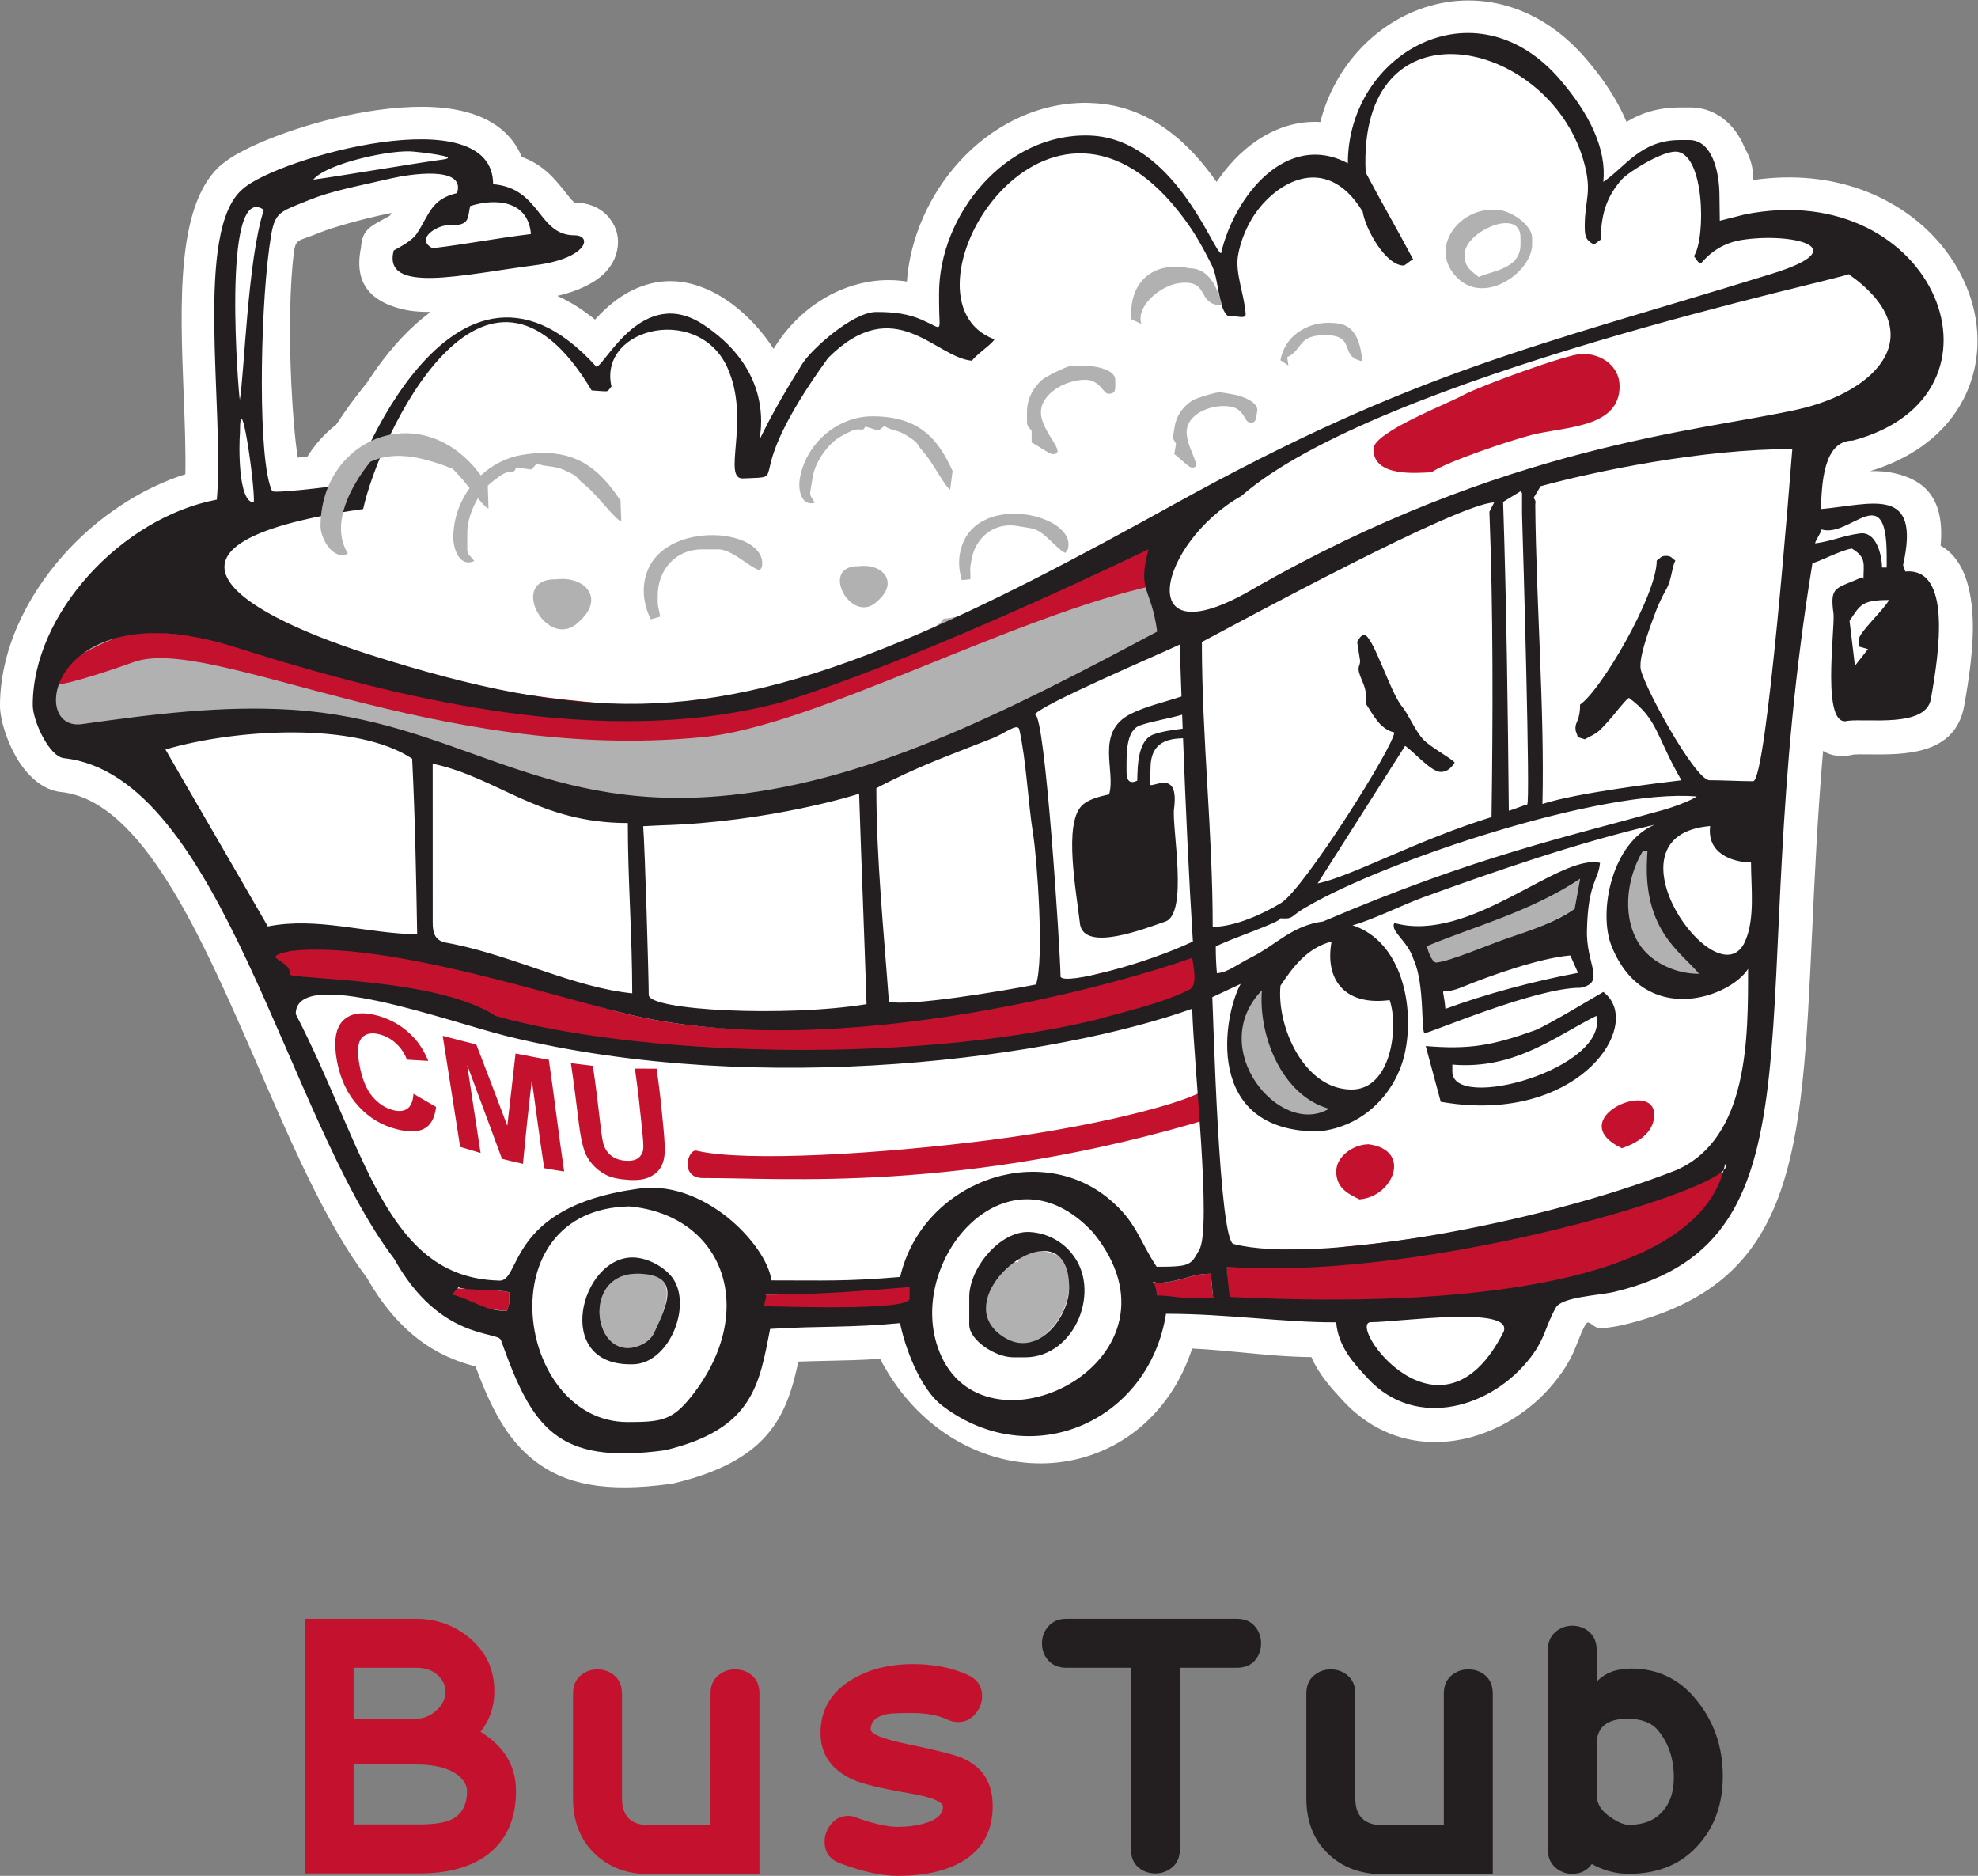<?xml version="1.0" encoding="UTF-8" standalone="no"?>
<svg
   xmlns:dc="http://purl.org/dc/elements/1.1/"
   xmlns:cc="http://creativecommons.org/ns#"
   xmlns:rdf="http://www.w3.org/1999/02/22-rdf-syntax-ns#"
   xmlns:svg="http://www.w3.org/2000/svg"
   xmlns="http://www.w3.org/2000/svg"
   viewBox="0 0 224.019 212.442"
   height="212.442"
   width="224.019"
   xml:space="preserve"
   id="svg2"
   version="1.1"><rect x="0" y="0" width="224.019" height="212.442" fill="#808080" stroke="none"/><defs
     id="defs6" /><g
     transform="matrix(1.333,0,0,-1.333,-0.445,213.242)"
     id="g10"><g
       transform="scale(0.1)"
       id="g12"><path
         id="path14"
         style="fill:#ffffff;fill-opacity:1;fill-rule:nonzero;stroke:none"
         d="m 325.617,1195.61 c -3.679,-2.48 -6.976,-5.48 -9.75,-8.92 -2.867,-3.56 -5.285,-7.6 -7.113,-12.02 l -6.34,-15.37 -16.359,-2.01 c -11.367,-1.4 -24.969,-2.9 -35.414,-3.68 -14.868,-1.13 -27.758,0.8 -35.211,7.91 l -0.891,-10.66 -21.242,-4.03 c -34.543,-6.55 -68.34,-27.74 -93.508,-55.82 -24.086,-26.88 -39.758,-59.57 -39.758,-90.9 0,-2.985 2.512,-9.477 6.055,-15.508 0.207,-0.36 -0.414,-0.594 -1.301,-0.762 l -1.719,-1.008 C 163.938,970.336 220.461,840.25 274.953,714.789 c 28,-64.469 55.422,-127.605 86.293,-168.043 l 1.121,-1.469 1.094,-1.961 c 22.707,-40.851 49.41,-47.554 62.519,-50.839 14.833,-3.723 24.368,-6.118 30.184,-22.473 11.539,-32.512 21.352,-55.309 35.734,-66.57 13.379,-10.469 34.645,-13.481 71.086,-8.746 54.262,13.109 59.754,41.289 66.528,76.144 0,5.063 3.945,20.332 5.078,26.141 l 21.941,1.328 c 17.996,1.09 33.688,1.418 48.75,1.734 18.746,0.395 36.438,0.77 60.653,3.063 l 21.195,2.007 7.812,-19.726 c 12.11,-30.578 31.289,-51.281 52.653,-62.445 14.648,-7.657 30.476,-10.868 45.722,-9.711 14.75,1.121 28.934,6.457 40.844,15.922 15.563,12.375 27.567,32.003 32.574,58.847 l 4.329,23.254 h 11.988 l -2.602,25.391 c 3.231,0.359 6.489,0.652 9.727,0.988 l 2.699,-26.379 h 1.652 c 23.803,0 46.963,-2.219 69.373,-4.359 25.17,-2.41 49.33,-4.719 73.23,-2.989 l 27.89,2.024 2.33,-27.934 c 0.92,-10.968 10.51,-21.246 18.91,-30.25 l 0.76,-0.808 c 2.4,-2.586 4.7,-4.692 6.88,-6.344 11.02,-8.356 24.34,-10.734 37.58,-8.699 14.65,2.25 29.15,9.777 40.9,20.726 3.71,3.461 6.99,7.043 9.73,10.668 4.86,6.403 7.01,11.879 9.31,17.735 2.32,5.902 4.74,12.062 9.79,21.004 10.65,18.855 35.75,22.335 56.11,25.16 4.77,0.66 9.09,1.261 11.39,1.832 l 0.33,0.113 c 29.7,7.078 51.39,19.531 67.39,37.418 l -99.64,-23.457 106.14,77.879 9.49,46.383 19.74,-19.743 c 8.8,43.145 11.31,97.5 14.35,163.219 1.54,33.645 3.22,70.02 5.88,109.168 l -0.09,43.613 3.03,0.012 0.02,-4.226 c 4.28,51.869 10.56,108.219 20.57,169.139 l 5.63,34.24 0.94,-0.36 0.25,6.27 c 1.2,30.48 3.21,81.52 51.1,84.33 31.14,9.12 47.48,26.4 51.8,45.37 2.12,9.26 1.63,19.16 -1.17,28.85 -2.99,10.38 -8.61,20.58 -16.54,29.73 -22.41,25.87 -62.87,42.53 -115.45,32.29 -2.71,-0.7 -5.52,-1.51 -7.87,-2.18 -14.8,-4.23 -22.31,-6.38 -34.98,2.83 -13.34,9.71 -13.29,17.8 -13.11,34.19 0.02,2.32 0.05,5.09 0.01,8.3 l -0.12,0.33 c 0.02,3.37 -0.21,5.96 -0.51,9.33 l 0.41,3.38 -0.77,0.97 -1.81,5.35 h -2.52 c -13.52,0 -22.84,-8.39 -31.6,-16.28 -5.41,-4.87 -10.71,-9.63 -17.79,-14.38 l -49.99,-33.47 6.14,59.83 c 0.87,8.49 -1.01,17.8 -5.2,27.66 -5.23,12.3 -13.82,25.14 -25.12,38.22 -13.13,15.2 -27.29,23.97 -41.16,27.55 -13.63,3.5 -27.43,2.12 -39.9,-3 -12.99,-5.33 -24.62,-14.7 -33.31,-26.86 -9.87,-13.82 -15.9,-31.28 -15.9,-50.66 v -47.02 l -41.53,21.99 c -3.14,1.66 -6.18,2.81 -9.11,3.49 -8.49,1.97 -16.74,-0.43 -24.1,-5.42 -9.53,-6.47 -17.88,-17.01 -24.22,-28.98 -4.33,-8.17 -7.59,-16.89 -9.57,-25.39 l -6.63,-28.48 -28.25,7.55 c -12.89,3.45 -18.01,12.49 -25.77,26.18 -12.45,21.92 -39.747,70.01 -79.348,71.42 -0.797,0.02 -0.149,-0.04 -2.836,-0.04 -25.61,0 -48.797,-12.72 -65.969,-31.62 -17.879,-19.69 -29.109,-45.59 -30.016,-70.93 -0.027,-0.63 0.032,-0.47 0.032,-3.28 v -7.89 c 0,-6.77 0.101,-9.31 0.179,-11.24 0.543,-12.99 0.805,-19.56 -8.683,-29.08 v -0.12 c -15.332,-15.32 -23.118,-11.33 -38.883,-3.32 -1.848,0.93 -4.254,2.16 -6.821,3.27 -11.269,4.92 -23.207,4.65 -34.101,0.67 -12.844,-4.7 -24.328,-14.33 -32.16,-26.83 -20.395,-32.54 -29.207,-50.4 -32.656,-57.4 -4.524,-9.18 -6.461,-13.5 -17.258,-17.61 l -0.024,0.06 c -44.859,-17.27 -42.035,-0.15 -38.078,32.19 0.539,4.35 2.09,16.83 -3.644,30.96 -4.336,10.69 -14.321,23.73 -26.457,32.71 -7.461,5.51 -14.997,9.05 -20.622,8.04 -10.878,-1.96 -22.558,-16.64 -29.531,-25.41 -8.019,-10.08 -13.738,-17.26 -26.289,-19.26 l -15.082,-2.41 -10.281,11.38 c -9.195,10.17 -17.938,17.71 -26.231,23 -13.476,8.59 -25.558,10.87 -36.269,8.93 -11.656,-2.11 -22.984,-9.12 -33.453,-18.58 -12.156,-10.99 -22.992,-25.14 -32.082,-39.4 l -1.305,-2.04 -0.687,-0.84 c -4.512,-5.46 -8.918,-11.14 -13.165,-16.99 -4.542,-6.25 -8.855,-12.54 -12.894,-18.82 l -3.199,-4.97 z m -53.816,26.52 c 5.156,6.39 10.933,12.03 17.168,16.83 3.879,5.88 7.781,11.52 11.672,16.88 4.832,6.64 9.754,13.03 14.734,19.09 11.207,17.28 24.762,34.61 40.477,48.81 4.308,3.9 8.781,7.56 13.421,10.94 -9.035,-0.05 -17.277,0.66 -24.472,2.45 -27.028,6.71 -40.918,22.33 -34.762,52.21 0.852,14.35 7.508,17.77 17.484,23.23 l 6.989,3.81 1.519,2.41 c -26.203,-5.13 -52.73,-13.38 -59.07,-15.96 -5.926,-2.42 -10.418,-4.02 -14.375,-5.44 -6.027,-2.14 -8.313,-2.96 -9.43,-11.27 -3.761,-27.9 -4.246,-72.17 -2.316,-112.48 1.191,-24.91 3.105,-47.57 5.492,-62.68 l 8.164,0.86 c 2.254,3.63 4.699,7.07 7.305,10.31 z m 143.512,192.66 -1.215,-3.71 -15.504,-3.62 c -4.692,-1.09 -6.758,-4.84 -9.414,-9.65 -0.973,-1.78 -1.985,-3.61 -3.11,-5.55 11.543,1.21 25.141,3.24 39.2,5.35 4.668,0.7 9.382,1.41 15.238,2.23 l -0.5,0.62 c -4.985,6.29 -10.434,13.15 -19.5,13.9 z m 102.636,-46.12 c -7.148,-7.67 -20.597,-15.67 -41.105,-20.33 5.597,-2.51 11.246,-5.56 16.941,-9.19 4.996,-3.19 10.024,-6.83 15.074,-10.97 12.047,13.23 28.879,27.48 52.032,31.64 22.863,4.12 45.328,-4.23 64.246,-18.22 14.047,-10.39 26.527,-24.37 35.468,-38.26 l 1.149,1.84 c 14.496,23.13 36.18,41.11 60.73,50.09 16.274,5.95 33.782,8.04 51.364,5.24 2.675,36.93 19.027,73.74 44.347,101.62 27.27,30.02 65.047,50.22 107.821,50.22 l 4.836,-0.18 c 50.714,-1.81 84.578,-36.3 106.128,-67.02 9.27,13.76 20.76,25.99 33.99,34.98 16.05,10.89 34.32,17.07 54.14,15.93 4.46,17.6 12.1,33.72 22.11,47.73 14.89,20.84 35.08,37 57.89,46.36 23.33,9.58 49.36,12.1 75.33,5.42 24.65,-6.34 48.83,-20.82 69.95,-45.26 15.11,-17.5 26.88,-35.29 34.42,-53.05 l 0.46,-1.1 c 11.69,7.16 26.01,12.28 45.94,12.28 h 7.9 c 12.87,0 23.41,-4.71 31.95,-12.57 6.6,-6.07 11.46,-13.87 14.89,-22.47 3.33,-5.4 5.32,-11.19 6.32,-17.24 0.53,-3.18 0.76,-6.3 0.76,-9.38 69.7,10.05 125.08,-15.24 157.64,-52.84 13.28,-15.33 22.81,-32.83 28.06,-50.98 5.44,-18.84 6.31,-38.35 2.06,-56.99 -8.56,-37.49 -36.74,-70.64 -88.6,-86.56 7.01,0.22 13.82,-0.18 20.46,-1.67 26.92,-6.05 43.01,-22.28 39.49,-61.61 18.01,-10.09 25.48,-32.25 27.1,-58.91 1.55,-25.41 -3.24,-55.72 -7.08,-77.11 -7.55,-42.161 -50.83,-41.661 -82.2,-41.305 -4.47,0.05 -8.49,0.097 -11.4,-0.114 -10.81,-2.55 -19.46,-1.277 -26.28,3.055 -4.82,-56.316 -7.18,-107.426 -9.3,-153.363 -8.8,-190.598 -13.82,-299.363 -160.87,-334.403 -4.71,-1.121 -10.59,-1.941 -17.04,-2.832 -8.01,-1.109 -11.5,8.856 -14.69,3.188 -2.56,-4.527 -4.45,-9.328 -6.25,-13.914 -3.68,-9.387 -7.14,-18.164 -17.06,-31.246 -5.04,-6.645 -10.47,-12.668 -16.16,-17.981 -19.86,-18.519 -45.03,-31.343 -71.02,-35.336 -27.39,-4.214 -55.67,1.243 -80.09,19.77 -5.13,3.891 -9.89,8.148 -14.2,12.766 l -0.76,0.808 c -9.79,10.496 -20.5,21.981 -27.3,37.508 -19.63,0.164 -39,2.016 -58.96,3.926 -13.63,1.301 -27.57,2.636 -42.33,3.363 -9.79,-29.742 -26.387,-52.859 -46.879,-69.152 -21.031,-16.719 -45.976,-26.129 -71.848,-28.098 -25.378,-1.93 -51.71,3.406 -76.058,16.133 -27.793,14.527 -52.801,38.613 -70.402,72.344 -16.379,-1.067 -30.239,-1.36 -44.672,-1.664 -7.762,-0.161 -15.719,-0.329 -24.758,-0.665 -10.008,-46.91 -25.547,-84.347 -106.238,-103.515 l -0.649,-0.156 -2.121,-0.289 c -54.422,-7.391 -89.078,-0.692 -115.496,19.98 -23.059,18.051 -36.547,44.344 -49.844,79.898 -21.93,5.766 -60.183,18.954 -92.086,75.043 -34.258,45.473 -62.863,111.329 -92.07,178.567 C 174.766,803.777 124.594,919.277 55.211,926.82 h -0.332 C 39.199,928.672 26.219,940.945 17.359,956.031 9.16,970.008 3.336,988.5 3.336,1000.11 c 0,45.71 21.434,91.79 54.375,128.55 27.828,31.05 64.266,55.79 103.102,68.14 0.406,20.35 -0.504,43.91 -1.454,68.13 -3.062,78.59 -6.371,163.4 33.118,195.77 l 0.054,-0.07 c 17.071,14.32 65.637,33.52 113.465,42.6 25.602,4.86 51.801,7.17 74.047,4.83 28.152,-2.97 51.191,-13.43 63.293,-34.85 1.242,-2.21 2.348,-4.48 3.305,-6.82 18.554,-6.64 28.422,-19.07 37.66,-30.71 3.375,-4.25 6.476,-8.16 7.597,-8.16 12.758,0 23.024,-5.15 29.555,-13.45 v -0.11 c 6.055,-7.74 8.305,-16.95 6.242,-26.89 -1.328,-6.48 -4.531,-12.81 -9.746,-18.4 z M 64.785,983.84 c -2.254,-0.426 -6.27,-0.414 -3.262,-0.766 l -0.008,-0.043 1.551,-0.199 z M 1456.09,596.672 l 2.08,4.566 -9.07,-6.652 c -0.12,-1.766 -0.51,-2.731 -1.25,-2.32 l 1.69,-2.145 z m 2.08,4.566 0.16,0.36 -9.2,-6.547 -0.03,-0.465 z m 0.16,0.36 1.56,3.722 -12.29,3.668 c 0.99,-4.855 1.66,-10.574 1.53,-13.937 z m 152.9,482.482 -13.49,-65.66 -9.47,20.04 c -0.34,-8.15 -0.5,-16.38 -0.14,-23.16 l 2.26,-0.02 c 11.38,-0.13 25.31,-10.09 26.18,-5.2 3.29,18.31 7.41,44.05 6.2,63.82 -0.38,6.26 4.86,11.69 2.46,11.47 l -14,-1.29" /><path
         id="path16"
         style="fill:#ffffff;fill-opacity:1;fill-rule:evenodd;stroke:none"
         d="m 309.781,1219.08 c -11.66,-7.87 -21.258,-19.36 -27.16,-33.67 -19.969,-2.46 -46.023,-5.12 -47.523,-3.6 -12.211,24.86 -17.879,149.28 -9.957,208.08 4.175,30.99 13.242,27.8 41.191,39.18 15.406,6.28 137.906,42.78 125.84,5.97 -22.109,-5.16 -23.445,-18.19 -34.078,-34.28 -5.239,-7.93 -19.805,-13.98 -19.805,-14.69 -9.242,-37.16 58.121,-20.35 120.883,-12.21 43.891,5.69 48.398,25.31 32.726,25.31 -31.031,0 -28.543,40.05 -69.066,43.42 0,73.7 -182.691,22.45 -212.418,-3.82 -42.101,-34.5 -15.789,-185.77 -22.324,-264.15 -80.645,-15.29 -156.41,-96.67 -156.41,-174.51 0,-13.262 13.754,-43.653 26.52,-45.165 C 191.699,940.43 247.102,649.668 338.766,529.582 c 38.586,-69.418 87.937,-61.187 90.711,-68.992 26.421,-74.399 47.222,-106.156 139.386,-93.637 75.075,17.84 80.098,56.035 89.332,103.11 43.852,2.66 66.809,0.777 110.395,4.91 49.336,-124.567 200.785,-118.668 224.379,7.925 52.721,0 98.711,-9.062 145.371,-5.679 1.76,-21.168 16.25,-36.996 27.97,-49.559 40.82,-43.765 105.54,-24.594 138.28,18.567 12.48,16.449 11.87,25.429 21.21,41.953 5.22,9.242 37.48,10.293 49.77,13.371 188.07,44.812 106.52,246.679 168.26,622.439 11.23,-4.28 51.6,23.56 43.28,-16.92 -0.87,1.85 -29.76,1.12 -25.41,-29.57 1.1,-14.86 -10.47,-97.277 11.98,-90.82 17.14,2.14 66.32,-5.985 70.69,18.41 7.11,39.72 17.81,112.07 -21.68,108.41 -0.64,1.82 -1.28,3.64 -1.92,5.46 15.3,68.09 -26.08,51.54 -69.83,47.62 0.83,21.09 1.9,58.21 27.1,58.21 144.26,38.56 70.56,224.3 -91.57,192.14 -25.24,-6.39 -21.37,-9.91 -21.71,15.79 0,2.87 -0.12,5.86 -0.38,8.87 0.85,6.99 0.35,13.54 -3.67,18.61 -3.8,11.25 -10.57,19.89 -21.6,19.89 -2.63,0 -5.27,0 -7.9,0 -33.53,0 -46.48,-23.04 -65.11,-35.52 2.84,27.68 -11.39,57.5 -37.08,87.25 -72,83.29 -180,21.93 -180,-71.46 -52.17,27.62 -96.45,-26.43 -107.74,-74.91 -6.65,1.78 -40.26,95.94 -111.432,98.48 -71.739,2.58 -128.133,-67.52 -128.133,-134.1 0,-2.63 0,-5.26 0,-7.89 0,-26.62 4.379,-22.84 -14.567,-14.57 -38.21,16.68 -79.925,-2.75 -101.476,-37.13 -61.274,-97.78 -21.356,-65.77 -41.492,-16.12 -10.907,26.89 -46.465,63.64 -78.313,57.91 -30.637,-5.51 -49.75,-43.68 -55.262,-44.56 -75.05,83.03 -136.917,26.41 -172.777,-29.81 -9.785,-11.84 -19.199,-24.84 -28.047,-38.58 z M 993.055,509.5 c -13.684,-1.445 -11.617,-1.176 0,0 z m 472.485,92.977 c 4.34,3.183 5.84,5.804 4.01,7.656 -0.5,-2.438 -1.13,-4.805 -1.83,-7.145 z m 26.88,332.89 c 3.91,0.047 2.6,-0.008 0,0" /><path
         id="path18"
         style="fill:#c4122e;fill-opacity:1;fill-rule:nonzero;stroke:none"
         d="M 441.742,78.102 C 441.742,54.766 434,36.969 418.516,24.723 404.188,13.629 384.656,8.086 359.93,8.086 H 262.184 V 224.387 h 94.632 c 17.098,0 32.122,-5.313 45.063,-15.946 14.328,-11.785 21.488,-27.039 21.488,-45.753 0,-12.946 -3.929,-24.383 -11.785,-34.321 20.106,-12.246 30.16,-29.004 30.16,-50.265 z m -59.969,84.586 c 0,5.312 -2.257,9.992 -6.757,14.035 -4.512,4.047 -10.578,6.066 -18.2,6.066 h -53.043 v -43.328 h 53.043 c 6.239,0 11.954,2.309 17.161,6.934 5.195,4.621 7.796,10.05 7.796,16.293 z m 18.368,-84.586 c 0,4.394 -2.309,8.672 -6.93,12.828 -7.856,6.473 -19.988,9.707 -36.395,9.707 H 303.773 V 49.68 h 55.813 c 13.172,0 22.762,1.621 28.773,4.856 7.856,4.621 11.782,12.48 11.782,23.566 z M 648.609,7.395 h -93.242 c -19.187,0 -34.836,5.891 -46.972,17.676 -12.129,11.785 -18.196,27.387 -18.196,46.797 v 88.738 c 0,6.704 2.074,11.84 6.239,15.426 4.156,3.582 9.011,5.371 14.558,5.371 5.547,0 10.402,-1.789 14.559,-5.371 4.156,-3.586 6.238,-8.722 6.238,-15.426 V 71.867 c 0,-15.258 7.855,-22.879 23.574,-22.879 3,0 9.821,0 20.449,0 10.633,0 21.028,0 31.2,0 V 160.664 c 0,6.699 2.082,11.781 6.234,15.367 4.164,3.582 9.016,5.371 14.563,5.371 5.777,0 10.687,-1.789 14.73,-5.371 4.051,-3.586 6.066,-8.722 6.066,-15.426 z M 846.754,65.281 c 0,-21.262 -8.664,-36.977 -25.996,-47.145 -13.867,-8.09 -32.121,-12.133 -54.766,-12.133 -13.406,0 -29.469,3.465 -48.183,10.402 -9.246,3.23 -13.864,9.473 -13.864,18.715 0,5.547 1.907,10.57 5.711,15.082 3.817,4.504 8.617,6.758 14.391,6.758 2.539,0 5.086,-0.578 7.625,-1.734 14.328,-5.082 25.769,-7.625 34.32,-7.625 8.547,0 16.289,1.039 23.223,3.121 10.168,3 15.254,7.625 15.254,13.863 0,4.395 -9.242,8.207 -27.731,11.441 -24.496,4.156 -40.793,8.086 -48.879,11.785 -18.254,8.316 -27.386,21.488 -27.386,39.516 0,19.41 8.668,34.434 26.004,45.063 14.554,9.011 32.121,13.519 52.687,13.519 17.328,0 32.695,-3.004 46.102,-9.012 8.32,-3.699 12.476,-9.824 12.476,-18.375 0,-5.546 -1.961,-10.57 -5.887,-15.078 -3.933,-4.504 -8.671,-6.757 -14.214,-6.757 -3.235,0 -6.356,0.695 -9.36,2.082 -8.086,3.695 -17.793,5.543 -29.117,5.543 -10.863,0 -17.914,-0.231 -21.148,-0.692 -9.934,-1.851 -14.907,-6.238 -14.907,-13.176 0,-3.925 9.825,-7.972 29.469,-12.129 25.649,-5.316 41.711,-9.359 48.18,-12.132 17.332,-7.395 25.996,-21.032 25.996,-40.903" /><path
         id="path20"
         style="fill:#231f20;fill-opacity:1;fill-rule:nonzero;stroke:none"
         d="m 1053.98,182.789 h -48.19 V 28.883 c 0,-6.699 -2.08,-11.844 -6.239,-15.426 -4.16,-3.582 -9.008,-5.371 -14.559,-5.371 -5.777,0 -10.691,1.789 -14.734,5.371 -4.043,3.582 -6.063,8.727 -6.063,15.426 V 182.789 H 909.43 c -6.477,0 -11.559,2.024 -15.254,6.066 -3.699,4.047 -5.547,8.958 -5.547,14.735 0,5.547 1.848,10.398 5.547,14.558 3.695,4.161 8.777,6.239 15.254,6.239 h 144.55 c 6.7,0 11.84,-2.078 15.42,-6.239 3.58,-4.16 5.37,-9.011 5.37,-14.558 0,-5.777 -1.79,-10.688 -5.37,-14.735 -3.58,-4.042 -8.72,-6.066 -15.42,-6.066 z M 1271.65,7.395 h -93.25 c -19.18,0 -34.84,5.891 -46.97,17.676 -12.13,11.785 -18.2,27.387 -18.2,46.797 v 88.738 c 0,6.704 2.08,11.84 6.24,15.426 4.16,3.582 9.01,5.371 14.56,5.371 5.55,0 10.4,-1.789 14.56,-5.371 4.16,-3.586 6.24,-8.722 6.24,-15.426 V 71.867 c 0,-15.258 7.86,-22.879 23.57,-22.879 3.01,0 9.83,0 20.46,0 10.63,0 21.03,0 31.19,0 V 160.664 c 0,6.699 2.08,11.781 6.24,15.367 4.16,3.582 9.01,5.371 14.56,5.371 5.78,0 10.69,-1.789 14.73,-5.371 4.05,-3.586 6.07,-8.722 6.07,-15.426 z M 1443.51,156.793 c 15.71,-18.488 23.57,-40.559 23.57,-66.211 0,-22.875 -6.59,-41.941 -19.76,-57.195 -14.55,-17.098 -34.55,-25.648 -59.97,-25.648 -11.09,0 -21.6,2.773 -31.55,8.316 -3.92,-5.543 -9.47,-8.316 -16.64,-8.316 -5.53,0 -10.39,1.848 -14.55,5.547 -4.16,3.754 -6.23,8.836 -6.23,15.309 V 197.637 c 0,6.472 2.07,11.554 6.23,15.312 4.16,3.696 9.02,5.547 14.55,5.547 5.79,0 10.7,-1.851 14.74,-5.547 4.05,-3.699 6.06,-8.785 6.06,-15.254 v -26.691 c 6.94,7.398 16.65,11.094 29.12,11.094 22.19,0 40.33,-8.434 54.43,-25.305 z m -31.89,-26.691 c -5.32,6.238 -13.87,9.359 -25.65,9.359 -17.34,0 -26.01,-7.164 -26.01,-21.492 V 74.984 c 0,-7.856 4.06,-14.328 12.14,-19.41 6.01,-4.16 11.1,-6.242 15.25,-6.242 12.94,0 22.76,4.16 29.47,12.48 5.77,6.934 8.66,16.18 8.66,27.73 0,16.176 -4.62,29.695 -13.86,40.559" /><path
         id="path22"
         style="fill:#b2b1b1;fill-opacity:1;fill-rule:evenodd;stroke:none"
         d="M 162.984,1086.59 C 103.633,1098.98 -4.188,978.57 71.113,980.945 c 96.7,13.578 185.395,6.684 251.895,-11.441 80,-21.805 135.258,-57.195 231.515,-57.195 96.059,0 171.54,17.793 233.235,52.906 11.672,6.644 36.726,16.922 49.234,21.812 18.555,7.246 31.449,14.443 48.731,22.313 32.527,14.83 78.886,31.34 110.683,48 l -17.613,50.36 c 0,15.75 9.469,24.67 11.84,33.55 -12.594,-1.05 -24.797,-2.1 -36.731,-3.16 -65.797,-34.4 -128.117,-63.94 -148.761,-63.94 -9.325,-17.62 -108.692,-44.39 -134.825,-56.61 -134.984,-63.102 -262.546,-11.58 -391.336,27.73 -73.75,7.1 -107.058,22.86 -115.996,41.32 z M 536.762,454.422 h 1.972 c 7.766,0 17.672,7.23 20.43,13.117 6.953,14.809 24.797,50.039 -10.562,50.039 h -3.95 c -44.027,0 -38.562,-63.156 -7.89,-63.156 z m 335.468,82.891 -3.945,-9.864 h -5.922 c -21.621,0 -31.664,-51.39 -7.668,-64.906 29.621,-17.5 57.004,18.602 57.004,45.113 10.035,25.399 -22.344,31.989 -39.469,29.657 z m 205.55,129.277 c 32.42,-25.977 46,-11.512 67.06,-9.762 -34.8,30.258 -72.67,58.918 -68.47,109.461 -39.67,-36.223 -20.69,-85.289 1.41,-99.699 z m 131.64,132.355 c 0.87,-3.707 10.44,-16.898 14.06,-16.898 21.92,0 101.19,33.82 117.72,45.535 l 4.64,25.516 c -41.58,-22 -95.39,-32.438 -136.42,-54.153 z m 245.45,-28.742 c -12.85,48.117 -57.49,38.235 -51.8,106.578 h -3.95 c -23.53,8.422 -39.42,-119.785 55.75,-106.578" /><path
         id="path24"
         style="fill:#c4122e;fill-opacity:1;fill-rule:evenodd;stroke:none"
         d="m 354.617,670.43 c 6.414,-3.723 12.789,-7.438 19.231,-11.18 -1.153,-9.445 -4.559,-15.645 -10.325,-18.605 -5.71,-2.934 -13.503,-2.848 -23.425,-0.262 -12.215,3.18 -22.914,9.402 -32.153,19.457 -4.617,5.023 -8.476,10.664 -11.484,16.969 -3.031,6.359 -5.344,13.414 -6.797,21.148 -1.523,8.133 -1.922,15.164 -1.055,21.008 0.864,5.789 2.907,10.453 6.239,13.73 6.675,6.567 16.808,7.75 30.121,3.918 11.57,-3.328 21.476,-9.418 29.761,-18.207 4.938,-5.238 9.063,-11.894 12.461,-20.047 -6.05,0.332 -12.078,0.692 -18.109,1.067 -1.934,5.133 -4.871,9.629 -8.883,13.441 -4.031,3.836 -8.613,6.442 -13.636,7.875 -7.036,2.004 -12.286,1.094 -15.782,-2.711 -3.519,-3.836 -4.144,-11.461 -2.086,-22.785 1.086,-5.98 2.524,-11.238 4.375,-15.742 1.844,-4.488 4.008,-8.238 6.555,-11.277 5.055,-6.039 10.914,-9.836 17.633,-11.641 4.988,-1.336 9,-0.965 12.074,1.137 3.082,2.109 4.883,6.332 5.285,12.707 z m 864.923,528.05 c 13.78,9.23 65.42,26.58 84.8,31.63 27.85,7.27 75.04,5.57 75.04,41.4 0,17.32 -15.43,27.63 -31.57,27.63 -12.42,0 -87.51,-27.64 -100.7,-34.82 -15.53,-8.44 -76.9,-31.97 -76.9,-46.1 0,-23.87 36,-20.4 49.33,-19.74 z m -234.419,-95.9 5.68,42.53 c -19.121,-5.16 -231.996,-130.45 -393.75,-143.77 -148.11,-12.184 -416.715,70.86 -483.035,60.17 -29.782,-4.8 -151.891,-79.158 3.289,-24.2 65.133,23.07 257.883,-86.228 483.5,-63.814 95.265,9.465 263.679,103.134 384.316,129.084 z M 1158.37,580.734 c 28.59,2.168 45.11,41.762 7.9,46.813 -12.67,0 -27.63,-9.938 -27.63,-23.129 0,-13.863 9.78,-18.906 19.73,-23.684 z m 222.99,43.422 c 11.42,3.992 27.46,12.137 27.46,28.524 0,30.906 -78.28,-4.141 -27.46,-28.524 z m 31.94,-91.164 c 18.22,13.133 57.34,41.086 57.34,71.426 -104.43,-24.32 -206.85,-53.051 -325.3,-63.945 -19.65,-3.575 -38.51,-1.035 -56.18,-3.008 -20.17,-2.258 -43.27,1.965 -43.27,-13.965 l -0.6,-31.344 c 27.34,-6.437 319.97,6.196 368.01,40.836 z M 653.188,489.945 c 17.226,-7.632 142.117,-13.617 131.507,9.871 l -1.265,9.868 c -6.172,-0.512 -7.008,-1.973 -13.813,-1.973 -38.594,0 -75.262,-7.895 -112.476,-7.895 h -7.899 z M 434.145,486 c 1.035,4.426 1.972,4.539 1.972,9.867 v 5.922 c -16.101,3.578 -46.668,1.77 -58.543,5.453 C 367.973,496.566 421.648,486 434.145,486 Z m 597.925,31.578 c -13.96,0 -20.23,-4.16 -34.683,-6.758 -22.274,-4 -24.153,6.387 -22.539,-12.98 l 39.452,-0.836 19.74,0.082 z m 3.41,133.024 -7.43,25.281 c -1.39,-8.086 -78.948,-31.348 -183.835,-44.766 -89.688,-11.472 -206.871,-19.039 -249.043,-9.035 -7.422,1.758 -14.766,-23.406 5.808,-23.266 65.473,0.45 220.211,-13.464 434.5,51.786 z m -469.117,58.421 h 39.465 c 61.262,-11.664 430.282,7.739 423.482,58.985 l -8.4,22.605 C 915.648,775.512 720.305,695.18 539.496,737.414 c -72.723,16.988 -215.683,74.25 -286.574,60.102 -37.356,-3.661 -41.367,-22.047 -7.899,-33.411 20.079,-6.816 58.84,-4.46 97.485,-13.511 57.812,-13.531 120.836,-41.219 223.855,-41.571 z m -77.968,-12.589 c 6.238,-0.817 12.46,-1.547 18.683,-2.274 1.238,-8.523 2.43,-17.058 3.477,-25.539 1.047,-8.48 2.031,-16.961 3.015,-25.426 0.942,-8.086 1.817,-13.34 2.571,-15.761 1.226,-3.914 3.437,-7.157 6.609,-9.645 3.219,-2.535 7.328,-3.941 12.324,-4.246 5.102,-0.305 8.762,0.602 11.078,2.73 2.332,2.141 3.578,4.774 3.739,7.95 0.164,3.179 -0.211,8.449 -1,15.847 -0.914,8.598 -1.782,17.196 -2.766,25.813 -0.988,8.601 -2.117,17.258 -3.348,25.945 6.149,-0.051 12.321,-0.07 18.465,-0.094 1.164,-8.261 2.274,-16.519 3.18,-24.726 0.91,-8.203 1.691,-16.418 2.496,-24.594 1.113,-11.238 1.477,-19.18 1.043,-23.816 -0.438,-4.629 -1.742,-8.547 -3.914,-11.7 -2.18,-3.168 -5.277,-5.636 -9.402,-7.46 -4.09,-1.805 -9.625,-2.629 -16.692,-2.204 -8.523,0.516 -15.176,1.887 -19.867,4.352 -4.742,2.492 -8.625,5.613 -11.68,9.223 -3.023,3.582 -5.226,7.273 -6.508,11.007 -1.898,5.547 -3.554,13.614 -4.851,24.18 -1.02,8.375 -2.043,16.77 -3.137,25.172 -1.094,8.398 -2.265,16.828 -3.515,25.266 z m -94.106,-71.098 c -2.457,15.715 -4.906,31.434 -7.406,47.16 -2.492,15.731 -4.969,31.461 -7.43,47.192 9.531,-2.532 19.055,-4.993 28.555,-7.36 4.453,-11.519 8.902,-23.039 13.262,-34.551 4.363,-11.523 8.73,-23.043 13.089,-34.543 1.141,10.25 2.317,20.465 3.512,30.676 1.195,10.231 2.328,20.496 3.492,30.77 9.434,-1.891 18.879,-3.684 28.278,-5.364 2.308,-15.843 4.437,-31.675 6.496,-47.449 2.07,-15.804 4.195,-31.609 6.535,-47.453 -5.656,0.816 -11.281,1.789 -16.969,2.828 -1.879,12.531 -3.715,25.047 -5.41,37.52 -1.691,12.472 -3.441,24.965 -5.145,37.445 -1.335,-11.883 -2.644,-23.785 -3.933,-35.703 -1.285,-11.871 -2.41,-23.734 -3.555,-35.582 -5.933,1.332 -11.894,2.723 -17.824,4.25 -4.914,13.289 -9.859,26.566 -14.738,39.828 -4.887,13.27 -9.864,26.566 -14.828,39.848 1.863,-12.446 3.75,-24.891 5.664,-37.356 1.914,-12.457 3.816,-24.906 5.714,-37.351 -5.757,1.672 -11.554,3.398 -17.359,5.195" /><path
         id="path26"
         style="fill:#231f20;fill-opacity:1;fill-rule:evenodd;stroke:none"
         d="m 1168.24,476.41 c 23.13,0 121.11,14.403 112.65,-8.074 -53.69,-106.543 -134.58,8.074 -112.65,8.074 z M 972.102,983.488 c -12.586,-4.363 -11.618,-25.121 -11.618,-39.789 0,-7.183 2.735,-10.23 9.082,-7.277 0.282,12.851 0.457,35.199 14.461,39.527 8.871,2.965 16.333,3.551 24.143,4.715 l -0.44,11.844 c -10.066,-3.078 -25.339,-5.445 -35.628,-9.02 z m 36.378,-10.972 c -12.445,-0.411 -27.636,-2.899 -27.636,-25.356 0,-4.75 -0.5,-9.5 -0.5,-14.254 3.406,-2.176 24.956,13.367 20.476,-20.394 -1.937,-15.485 12.44,-89.387 -7.558,-95.789 -17.684,-6.106 -67.731,-25.719 -72.239,-2.66 -3.593,30.707 -13.82,84.746 1.141,100.898 4.805,5.187 14.481,7.977 23.477,9.816 5.992,19.848 -12.258,52.934 18.308,68.391 12.481,6.316 26.867,9.472 43.211,14.812 -0.53,14.88 -1.04,29.61 -1.53,44.1 -11.61,-5.73 -123.759,-53.506 -122.872,-59.685 8.445,1.648 21.437,-200.633 21.648,-222.489 3.176,-7.582 73.504,11.356 112.434,29.903 -3.48,55.105 -6.14,114.476 -8.36,172.707 z M 536.762,454.422 c -30.672,0 -36.137,63.156 7.89,63.156 38.391,0 25.481,-26.672 14.512,-50.039 -3.742,-7.992 -13.906,-13.117 -22.402,-13.117 z m 38.761,58.504 c -5.984,9.222 -21.035,18.469 -34.816,18.469 -43.949,0 -67.527,-90.79 -1.973,-90.79 h 1.973 c 30.465,0 50.5,48.149 34.816,72.321 z m 336.176,-7.188 c 0,-24.98 -26.148,-58.613 -53.535,-43.195 -58.945,33.191 53.535,120.77 53.535,43.195 z m -84.855,-7.898 v -23.684 c 0,-12.886 21.949,-27.629 37.496,-27.629 h 9.863 c 42.692,0 65.766,57.739 39.336,88.68 -7.113,9 -20.07,17.09 -35.562,17.797 -25.024,1.144 -51.133,-30.75 -51.133,-55.164 z m 404.536,244.734 c -1.97,23.684 -6.77,9.891 13.71,18.289 25.06,10.278 66.59,24.953 92.43,27.106 l 6.56,-14.801 c -37.51,-6.996 -79.05,-18.113 -112.7,-30.594 z m -15.79,53.289 c 39.69,16.664 86.96,28.754 130.25,57.235 l -4.64,-25.516 c -15.52,-10.996 -36.41,-18.125 -57.26,-25.07 -12.5,-4.164 -50.78,-20.465 -60.46,-20.465 -3.62,0 -7.02,10.105 -7.89,13.816 z m -1.53,-73.808 c 4.37,0 94.14,38.668 131.94,38.429 22.17,4.379 4.65,19.774 5.68,49.266 0.92,40.406 9.85,42.133 11.08,56.902 -34.9,8.141 -110.34,-68.992 -174.82,-51.097 -3.53,-7.367 11.36,-14.879 16.42,-30.93 9.95,-21.789 5.92,-64.254 9.7,-62.57 z m 23.24,-26.848 c 52.74,-4.394 86.54,23.457 122.35,41.449 10.49,-45.023 -122.35,-81.847 -122.35,-47.367 z m -9.87,-31.578 c 9.23,-1.621 18.08,-2.574 26.53,-2.941 99.05,-4.325 144.69,71.285 111.61,96.253 -0.42,0 -48.16,-29.039 -58.58,-32.75 -36.03,-12.851 -55.37,-16.265 -92.31,-13.195 z m -346.184,226.34 c -4.621,29.019 -5.855,62.867 -11.891,90.086 -1.64,5.636 -12.265,-3.422 -22.582,-7.496 -36.359,-14.36 -64.398,-24.246 -98.863,-42.489 0,-60.203 6.285,-120.859 10.641,-181.203 14.855,-4.851 97.265,8.961 124.969,14.426 7.265,20.809 0.82,107.238 -2.274,126.676 z M 653.188,489.945 c -1.313,3.293 1.992,6.582 0.679,9.871 43.703,0 78.758,2.786 122.297,6.403 0,-3.289 0,-6.582 0,-9.867 0,-10.77 -112.109,-6.407 -122.976,-6.407 z m -265.786,10.043 c 1.793,2 3.59,3.996 5.379,5.989 11.887,-3.684 27.227,-0.606 43.336,-4.188 0,-1.973 0,-3.949 0,-5.922 0,-5.328 -0.937,-5.441 -1.972,-9.867 -20.028,0 -25.543,7.914 -46.743,13.988 z m 644.668,17.59 c 0.66,-6.828 1.31,-13.66 1.97,-20.492 -6.58,-0.027 -13.16,-0.055 -19.74,-0.082 -13.15,0.277 -14.894,1.828 -28.046,2.105 -1.613,19.364 -11.141,7.711 11.133,11.711 14.453,2.598 20.723,6.758 34.683,6.758 z M 538.133,574.77 c 80.574,-7.567 109.894,-88.817 52.957,-161.008 -16.461,-20.867 -25.746,-22.211 -54.531,-22.211 -94.864,0 -120.739,180.863 1.574,183.219 z M 932.047,552.598 C 1019.18,445.703 844.395,357.313 803.125,447.465 c -34.863,76.137 54.238,185.621 128.922,105.133 z m 116.103,-54.727 c -0.75,6.57 -1.51,13.141 -2.26,19.707 0,1.973 0,3.945 0,5.922 172.65,-12.848 440.04,70.125 423.14,87.258 C 1442.48,481.023 1127.7,494.031 1048.15,497.871 Z m -25.85,40.031 c -7.35,-13.082 -7.39,-14.402 -36.222,-14.402 -14.758,22.047 -17.156,38.332 -40.594,57.715 -60.48,50.027 -158.664,13.855 -177.355,-66.399 -46.719,-3.886 -62.965,-2.91 -109.363,-2.91 -3.797,29.754 -57.86,87.707 -115.563,77.528 -109.89,-15.672 -96.816,-79.692 -116.078,-77.688 -96.648,2.469 -113.656,112.531 -172.52,226.438 0,41.632 130.84,-6.844 179.934,-18.903 217.477,-53.402 469.008,-17.043 581.721,23.422 1.34,-48.203 16.72,-185.781 6.04,-204.801 z m 53.18,220.461 c -3.1,-37.468 16.33,-89.258 57.02,-100.656 -41.68,-24.773 -104.98,51.016 -57.02,100.656 z m -142.3,-25.429 c -165.438,-38.754 -392.852,-29.153 -508.93,3.691 -49.766,32.867 -175.68,30.816 -174.84,35.379 2.324,12.68 -29.074,13.746 1.66,19.883 81.227,8.5 223.235,-39.242 288.426,-54.473 179.004,-41.812 422.609,28.707 476.794,48.578 1.44,-9.797 4.48,-23.465 -2.48,-27.082 -22.654,-11.793 -59.904,-19.867 -80.63,-25.976 z m 158.09,29.375 c 10.72,16 22.43,31.894 43.42,37.5 -5.8,-31.059 9.81,-54.942 49.33,-49.782 7.81,-22.695 1.47,-75.98 -32.31,-75.98 -40.69,0 -63.86,54.051 -60.44,88.262 z m 365.08,135.601 c -2.94,-22.953 18.1,-30.625 34.71,-30.996 0,-21.394 3.59,-47.742 -5.13,-67.184 -23,-51.234 -124.42,90.293 -29.58,98.18 z m -57.23,-21.129 c 1.31,0 2.63,0 3.95,0 -5.58,-67.019 27.91,-85.058 43.85,-104.383 -20.1,-0.16 -39.58,9.602 -49.32,23.051 -16.26,22.422 -13.31,56.406 1.52,81.332 z m -246.67,-63.156 c 13.75,3.203 44.18,17.941 59.41,23.48 62.28,22.653 132.61,46.856 197.36,61.938 -36.39,-15.043 -48.37,-74.352 -36.53,-103.434 27.99,-68.734 99.94,-43.839 115.86,-19.097 0.04,-57.953 0.67,-143.899 -60.99,-170.942 -118.85,-46.711 -309.1,-80.082 -375.88,-62.804 -12.66,0 -17.57,196.554 -18.34,209.734 7.68,3.477 16.41,7.797 24.09,11.27 -14.54,-26.032 -32.39,-125.379 65.81,-125.379 39.78,3.871 66.26,33.886 73.53,65.941 8.76,38.598 -1.67,95.406 -44.32,109.293 z m -588.059,84.867 c 93.363,2.621 169.636,26.93 168.867,26.903 1.941,-59.825 4.39,-118.997 6.332,-178.821 -68.762,-11.133 -185.067,-5.398 -185.067,7.844 0,13.961 -3.21,124.426 -4.714,143.363 4.863,0.239 9.722,0.477 14.582,0.711 z m 550.169,-68.679 c 65.05,38.097 249.33,100.14 330.34,93.207 -5.15,-3.598 -19.38,-8.899 -28.6,-11.493 -80.87,-22.781 -158.41,-38.898 -288.78,-94.683 -26.5,-3.524 -39.48,-19.586 -60.86,-30.352 -12.82,-6.461 -19.82,-12.832 -29.43,-13.633 -0.67,8.114 -0.95,15.274 -0.95,22.704 12.78,6.789 55.02,20.515 54.99,23.984 12.19,-0.844 7.25,1.543 23.29,10.266 z M 370.98,815.578 c 0.04,45.078 0.04,90.246 -0.027,135.317 56.082,-12.008 89.836,-50.426 165.809,-50.426 0,-49.297 3.738,-95.192 3.738,-144.688 -49.684,5.102 -98.137,30.715 -151.445,41.774 -9.27,1.922 -18.086,1.261 -18.075,18.023 z m -17.468,139.543 c 2.601,-53.254 3.285,-95.73 4.265,-149.219 -43.367,0.809 -85.16,15.039 -126.882,6.727 -21.516,37.566 -81.657,140.816 -86.981,150.348 60.32,17.75 162.766,23.507 209.598,-7.856 z M 1574.75,1072.18 c 9.07,13.54 10.21,17.76 33.55,17.76 -4.49,-8.47 -25.66,-27.68 -25.66,-33.56 0,-1.97 0,-3.94 0,-5.92 2.6,-0.74 5.21,-1.47 7.82,-2.21 -3.71,-4.73 -7.41,-9.45 -11.12,-14.17 -1.53,12.7 -3.06,25.4 -4.59,38.1 z m -595.551,60.85 c -9.73,-36.44 1.887,-30.93 7.332,-69.9 C 855.07,992.945 736.633,933.004 612.93,923.172 457.426,910.809 389.07,987.945 251.563,996.684 c -59.536,3.776 -118.286,-3.692 -179.293,-12.27 -46.105,-5.383 -24.203,114.496 130.363,65.626 142.078,-44.93 314.937,-87.392 466.008,-46.61 104.648,32.8 248.273,99.78 310.558,129.6 z m 627.121,-5.59 c 0,-3.29 0,-6.58 0,-9.87 -1.32,0 -2.63,0 -3.94,0 -0.28,12.31 -5.56,31.09 -19.14,28.92 -13.83,-1.87 -23.88,-6.6 -37.71,-8.46 0.02,2.52 5.39,9.33 5.41,11.86 24.48,-7.56 55.38,43.9 55.38,-22.45 z m -581.84,-73.17 c 32.38,17.13 217.95,117.88 248.34,118.56 -1.35,-2.61 -2.7,-5.22 -4.05,-7.84 3.3,-84.12 3.01,-175.279 1.81,-259.467 -62.71,-19.332 -119.17,-50.476 -147.73,-56.375 24.77,38.965 49.53,77.93 74.3,116.895 7.38,-4.93 22.09,-22.156 30.28,-22.156 6.1,0 9.41,4.254 11.85,7.894 -2.8,3.821 -20.86,13.106 -27.17,20.196 -6.92,7.781 -12.3,21.285 -17.7,27.695 -9.96,11.828 -24.62,60.658 -32.1,60.658 -2.7,0 -4.71,-4.12 -5.91,-5.92 0.82,-5.23 1.64,-10.47 2.46,-15.71 0.46,-6.06 -4.11,-4.06 1.82,-17.5 3,-6.79 3.61,-10.74 3.61,-20.08 5.96,-8.909 11.34,-20.807 23.68,-23.682 -0.27,-11.676 -76.86,-133.094 -96.18,-144.883 -15.56,-9.496 -39.57,-20.293 -58.11,-20.293 0,81.078 -9.2,160.383 -9.2,242.008 z m 255.95,119.03 c 5,3.06 10.02,6.1 15.02,9.15 0.35,-0.57 0.7,-1.15 1.05,-1.73 0,-5.92 0,-11.84 0,-17.76 0.95,-30.6 7.27,-246.784 4.38,-246.702 -3.26,-0.817 -12.36,-4.555 -15.61,-5.375 -0.79,84.543 -1.97,174.927 -4.84,262.417 z m -1073.219,58.74 c 0,42.55 12.539,-41.81 11.844,-59.21 -13.696,0 -12.684,49.38 -11.844,59.21 z m 1105.079,-45.4 c 46.18,12.57 136.37,31.58 213.85,31.58 -1.44,-17.31 -21.7,-282.228 -33.28,-282.228 -11.18,0 -25.88,0.84 -37.07,0.84 -12.53,0 -58.65,84.828 -58.65,95.868 0,0.66 0,1.32 0,1.97 0,10.99 8.84,34.31 12.1,43.17 3.02,8.23 5.76,13.86 9.99,21.58 4.52,8.24 4.24,17.24 7.51,24.07 -3.56,2.39 -3.46,3.95 -7.89,3.95 -4.42,0 -4.33,-1.56 -7.89,-3.95 0,-29.65 -47.67,-110.69 -65.12,-122.37 0,-13.241 -3.95,-14.64 -3.95,-19.733 0,-4.176 0.71,-2.602 1.97,-7.895 1.99,-0.625 3.98,-1.246 5.96,-1.867 11.88,6.195 11.04,5.633 20,15.375 4.03,4.375 13.84,17.41 17.45,19.83 24.87,-18.217 23.29,-33.201 44.66,-70.033 -17.14,-2.039 -88.04,-10.449 -118.09,-20.117 1.9,79.465 -5.39,172.02 -6.09,254.17 0.54,3.83 -0.02,3.49 -1.38,5.92 1.97,3.3 3.95,6.59 5.92,9.87 z m 261.68,180.18 c 71.13,-50.09 24.94,-99.73 -43.3,-115 -82.35,-18.43 -249.08,-29.79 -463.89,-153.17 -103.143,-60.03 -79.221,39.92 -8.69,79.74 116.46,101.58 513.77,184.95 515.88,188.43 z m -1119.532,34.03 c -30.297,-3.66 -53.258,-8.37 -83.559,-12.03 -15.484,7.93 4.363,20.16 14.711,19.67 17.578,-0.84 14.805,6.7 17.238,16.17 21.699,6.84 49.238,4.78 51.61,-23.81 z m -226.891,20.57 c -13.754,-40.81 -16.731,-141.15 -20.473,-161.33 -0.672,0.03 -16.301,186.89 20.473,161.33 z m 41.941,25.66 c 11.571,14.15 67.903,26.03 85.723,23.77 1.906,-0.14 42.109,-4.36 23.937,-6.74 -21.394,-2.8 -88.265,-14.22 -109.66,-17.03 z m 1079.112,16.66 c 8,-27.4 1.19,-32.95 1.19,-56.05 0,-8.42 0.58,-11.92 7.89,-15.78 1.89,1.41 3.79,2.82 5.68,4.23 0.24,24.18 6.52,38.23 17.91,51.12 5.44,6.15 33.31,23.59 45.47,23.59 25.03,0 26.07,-73.46 15.8,-88.81 1.96,-2.27 3.44,-5.92 5.91,-5.92 1.09,0 11.09,15.99 34.71,19.71 41.23,6.49 98.75,-6.07 25.77,-28.66 -201.07,-62.23 -302.17,-81.98 -508.4,-196.06 -80.327,-44.44 -156.507,-84.93 -229.745,-115.48 -169.422,-70.661 -274.828,-68.798 -452.074,-12.52 -124.578,39.55 -200.426,96.51 -6.832,124.13 13.394,61.5 102.684,254.21 194.144,100.76 16.586,-1.02 12.196,-1.78 16.848,3.27 -11.707,51.45 78.598,71.33 100.301,11.67 16.719,-42.74 -6.305,-90.56 11.562,-89.72 43.438,2.04 -6.351,-6.21 72.211,102.42 56.891,56.63 90.805,0.2 122.293,-2.42 2.34,4.39 16.684,13.79 19.028,18.18 -89.082,32.94 40.953,255 156.554,108.5 12.09,-15.33 18.58,-26.71 27.91,-45.1 6.53,-12.84 5.43,-37.96 14.36,-43.93 2.92,1.95 14.73,-3.33 14.59,1.83 -0.92,16.11 -9.04,34.7 -6.52,49.78 1.79,10.62 5.98,21.38 11.21,30.39 17.29,29.8 62.49,60.01 94.74,7.04 2.28,-14.8 19.52,-45.77 34.75,-45.77 1.05,0 4.34,2.84 5.92,3.95 0.74,0.39 1.48,0.78 2.22,1.17 -13.46,25.5 -26.91,48.49 -40.36,73.99 -7.16,149.41 154.53,114.65 184.96,10.49 z m 224.56,-476.435 c 17.13,2.144 66.31,-5.985 70.68,18.415 7.12,39.71 17.82,112.07 -21.68,108.41 -0.64,1.82 -1.28,3.64 -1.92,5.45 15.3,68.1 -26.07,51.55 -69.83,47.63 0.84,21.09 1.9,58.2 27.11,58.2 144.25,38.57 70.56,224.3 -91.57,192.15 -7.15,-1.81 -14.29,-3.62 -21.43,-5.43 -0.1,7.08 -0.19,14.15 -0.28,21.22 0,20.61 -6.26,47.37 -25.65,47.37 -2.64,0 -5.27,0 -7.9,0 -33.53,0 -46.48,-23.04 -65.12,-35.52 2.84,27.68 -11.38,57.49 -37.07,87.25 -72.01,83.29 -180,21.93 -180,-71.47 -52.17,27.62 -96.46,-28.02 -107.75,-76.5 -6.65,1.78 -40.26,97.54 -111.422,100.08 -71.746,2.58 -128.137,-67.53 -128.137,-134.1 0,-2.63 0,-5.26 0,-7.9 0,-26.61 4.375,-22.83 -14.566,-14.57 -11.43,4.99 -23.145,6.68 -38.715,6.68 -20.16,0 -55.293,-31.89 -62.758,-43.81 -80.664,-128.7 14.036,-32.52 -83.761,32.77 -51.758,34.56 -83.875,-34.34 -91.313,-35.53 -128.43,142.09 -218.301,-124.8 -205.18,-98.78 -1.312,-0.87 -67.906,-9.34 -70.328,-6.88 -12.211,24.86 -10.382,148.03 -2.457,206.82 4.18,30.99 5.746,29.05 33.7,40.44 18.492,7.53 36.902,10.89 70.519,18.59 13.426,3.07 63.176,11.35 55.313,-12.63 -22.106,-5.15 -23.446,-18.18 -34.075,-34.27 -5.242,-7.93 -19.8,-13.98 -19.8,-14.69 -9.25,-37.17 58.121,-20.35 120.871,-12.21 43.898,5.69 48.398,25.31 32.734,25.31 -31.027,0 -28.547,40.05 -69.07,43.42 0,73.7 -182.688,22.45 -212.418,-3.82 -42.098,-34.5 -15.785,-185.78 -22.317,-264.15 -80.652,-15.29 -156.414,-96.68 -156.414,-174.51 0,-13.263 13.758,-43.658 26.52,-45.166 C 191.176,941.059 246.57,650.293 338.242,530.211 c 38.59,-69.418 87.938,-61.191 90.707,-68.992 26.422,-74.403 47.227,-106.16 139.387,-93.637 75.07,17.836 80.102,56.035 89.336,103.109 43.848,2.657 66.812,0.774 110.394,4.907 3.434,-17.692 16.184,-56.032 36.872,-70.91 75.566,-56.458 174.671,-12.461 189.062,78.839 52.72,0 100.27,-7.507 144.59,-7.238 1.77,-21.168 15.48,-35.437 27.19,-48.004 40.83,-43.765 105.55,-24.59 138.29,18.57 12.47,16.45 11.86,25.426 21.2,41.95 5.22,9.242 37.48,10.293 49.78,13.375 188.07,44.808 106.51,243.656 168.25,619.41 2.4,-0.91 22.48,10.22 33.36,12.09 12.68,-7.59 9.93,-13.02 9.93,-25.98 -0.29,0.6 -0.57,1.21 -0.86,1.82 -22.33,-10.48 -28.04,-6.79 -24.56,-31.39 1.1,-14.86 -10.47,-97.278 11.99,-90.825" /><path
         id="path28"
         style="fill:#b2b1b1;fill-opacity:1;fill-rule:evenodd;stroke:none"
         d="m 1259.68,1364.36 c -5.38,4.67 -11.84,7.62 -11.84,17.76 v 1.97 c 0,18.57 47.36,40.1 47.36,13.82 v -5.92 c 0,-21.05 -24.36,-22.28 -35.52,-27.63 z M 275.672,1152.41 c 0,-9.93 10.656,-29.42 23.226,-23.03 -15.597,25.58 3.313,58.46 19.071,77.98 22.535,10.56 48.031,2.49 69.605,-5.74 4.18,-3.65 9.578,-10.2 14.75,-16.59 -8.594,-11.81 -13.844,-26.4 -13.844,-42.18 0,-9.05 5.192,-25.55 17.766,-19.73 -2.726,4.06 -5.926,5.12 -5.926,9.86 v 13.82 c 0,10.67 4.246,21.5 9.078,29.56 3.977,-4.76 7.282,-8.32 9,-8.75 l -0.64,19.48 -0.016,0.02 c 2.848,2.73 5.867,4.87 9.621,7.65 10.504,7.78 12.254,0.83 14.477,7.72 l 12.973,-1.68 4.714,5.21 c 7.121,-3.42 13.489,-1.25 23.707,-5.9 13.672,-6.23 6.942,-4.33 17.149,-12.45 9.758,-7.76 26.148,-29.92 30.824,-30.97 l -0.641,17.74 c -18.07,26.99 -39.027,46.41 -84.105,38.73 -12.824,-2.18 -24.828,-8.38 -34.555,-17.36 -49.429,67.33 -136.234,32.4 -136.234,-43.39 z m 689.031,175.96 8.324,-3.83 c -4.726,15.31 16.481,32.6 31.983,34.62 27.01,3.53 14.13,-18.44 36.65,-18.95 -3.73,13.97 -10.34,31.58 -27.62,31.58 -33.458,6.77 -52.001,-14.28 -49.337,-43.42 z m -88.801,-78.94 v -7.9 c 0,-4.42 1.559,-4.33 3.946,-7.89 v -9.87 c 4.797,-2.3 15.172,-9.87 17.765,-9.87 13.563,0 -9.875,18.82 -9.875,35.53 0,15.58 20.512,27.62 37.496,27.62 12.731,0 15.485,-11.84 19.735,-11.84 4.554,0 5.926,1.38 5.926,5.93 v 5.91 c 0,8.47 -15.989,11.85 -25.661,11.85 h -11.836 c -3.148,0 -22.21,-9.36 -25.23,-12.27 -6.609,-6.36 -12.266,-14.94 -12.266,-27.2 z M 550.297,1097.46 c 0,-8.85 2.848,-17.87 6,-23.93 l 7.812,2.22 c -0.511,6.17 -1.968,7.01 -1.968,13.81 v 3.95 c 0,22.52 15.652,39.47 37.492,39.47 h 13.812 c 12.297,0 26.203,-15.27 35.524,-17.76 1.351,2.41 1.972,2.11 1.972,5.92 0,33.01 -100.644,37.75 -100.644,-23.68 z m -75.047,10.09 h 1.227 c 23.343,2.93 41.457,-16.06 18.796,-36.01 -26.41,-26.48 -61.171,36.01 -20.023,36.01 z m 257.266,11.16 h 1.007 c 19.188,2.4 34.079,-13.21 15.454,-29.61 -21.711,-21.77 -50.286,29.61 -16.461,29.61 z m 358.694,175 6.78,-4.6 -0.97,7.21 c 13.72,6.21 8.29,19.53 34.25,18.62 24.32,-0.86 9.75,-18.34 29.53,-22.09 -1.23,12.86 -4.49,29.36 -19.71,31.89 -23.53,3.92 -45.56,-8.28 -49.88,-31.03 z m -89.86,-56.57 -1.16,-6.96 c -0.651,-3.9 0.74,-4.05 2.32,-7.54 l -1.45,-8.7 c 3.89,-2.73 11.92,-10.92 14.21,-11.3 11.96,-2 -5.93,18.04 -3.48,32.77 2.28,13.73 22.13,21.34 37.1,18.85 11.23,-1.87 11.91,-12.71 15.66,-13.34 4.01,-0.66 5.42,0.35 6.09,4.35 l 0.87,5.23 c 1.24,7.45 -12.35,12.78 -20.88,14.2 l -10.43,1.73 c -2.78,0.47 -20.96,-4.98 -24.05,-7.11 -6.76,-4.64 -13.01,-11.37 -14.8,-22.18 z M 818.781,1128.79 c -1.301,-7.79 -0.117,-16.17 1.774,-21.97 l 7.215,0.81 c 0.453,5.51 -0.707,6.47 0.285,12.47 l 0.582,3.48 c 3.308,19.85 19.59,32.5 38.843,29.29 l 12.176,-2.03 c 10.844,-1.8 20.86,-17.3 28.707,-20.86 1.551,1.92 2.051,1.57 2.614,4.93 4.843,29.09 -83.184,48.04 -92.196,-6.12 z m -135.992,63.77 c -1.328,-7.98 0.82,-23.29 12.758,-20.01 -1.801,3.99 -4.461,5.39 -3.77,9.57 l 2.032,12.18 c 2.027,12.2 10.371,23.57 17.105,29.69 4.422,4.02 8.289,5.83 13.766,8.62 10.398,5.32 10.929,-1.06 13.898,4.69 l 11.188,-3.39 4.922,3.9 c 5.777,-4.06 11.71,-3.08 20.031,-8.68 11.14,-7.49 5.484,-4.83 13.289,-13.49 7.469,-8.27 18.668,-30.21 22.633,-31.82 l 2.035,15.73 c -11.969,26.44 -27.594,46.63 -68.461,46.48 -28.508,-0.1 -56.223,-22.19 -61.426,-53.47 z m 622.281,199.43 v 5.92 c 0,10.06 -17.67,23.68 -31.57,23.68 h -1.98 c -30.15,0 -54.19,-33.7 -30.16,-57.8 23.87,-23.92 63.71,5.24 63.71,28.2" /></g></g></svg>